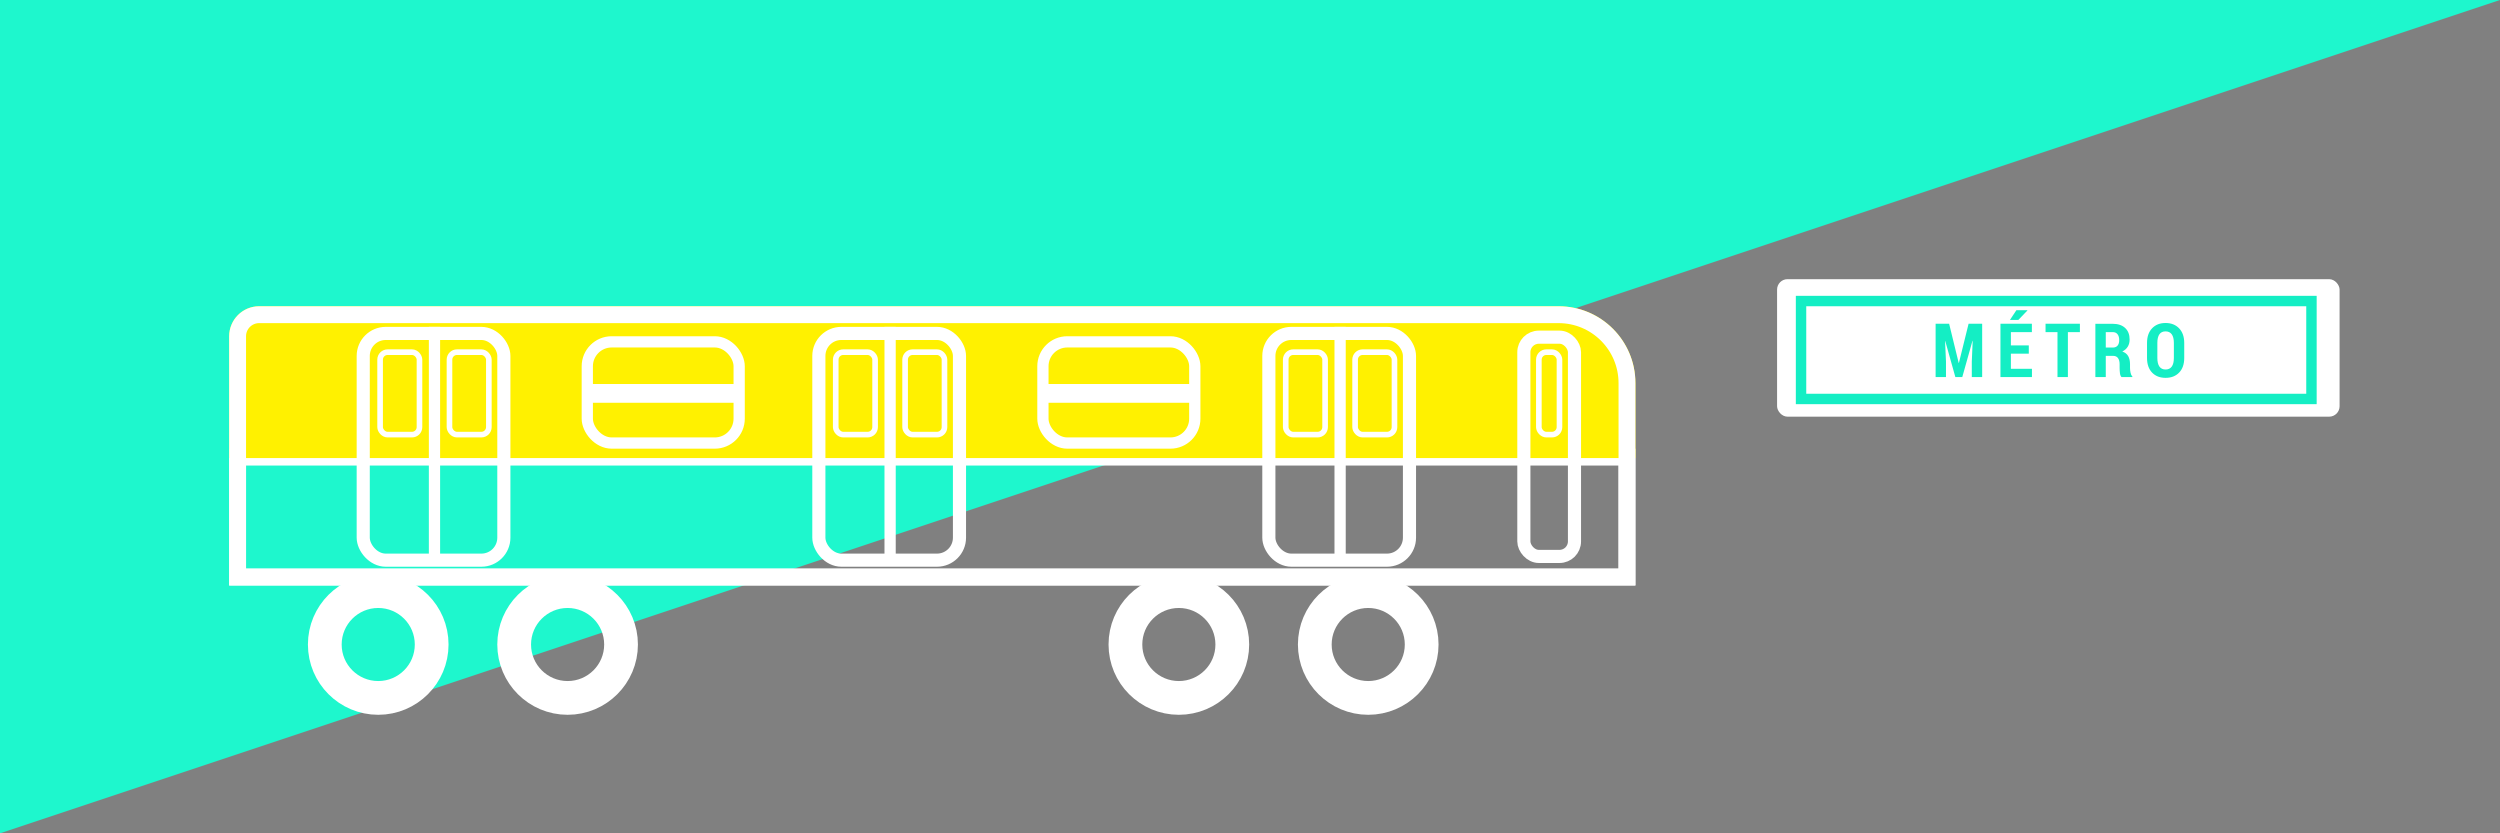 <?xml version="1.0" encoding="UTF-8" standalone="no"?>
<svg width="1200px" height="400px" viewBox="0 0 1200 400" version="1.1" xmlns="http://www.w3.org/2000/svg" xmlns:xlink="http://www.w3.org/1999/xlink" style="background: #14EEC4;">
    <rect x="0" y="0" width="1200" height="400" fill="#808080" stroke="none"/>
    <!-- Generator: Sketch 48.2 (47327) - http://www.bohemiancoding.com/sketch -->
    <title>banner metro</title>
    <desc>Created with Sketch.</desc>
    <defs></defs>
    <g id="Headers" stroke="none" stroke-width="1" fill="none" fill-rule="evenodd">
        <g id="banner-metro">
            <polygon id="Rectangle" fill="#1EF7CD" points="0 0 1200 0 0 400"></polygon>
            <g id="Group-2" transform="translate(110, 134)">
                <g id="Group-12" transform="translate(0, 13)">
                    <rect id="Rectangle-19" stroke="#FFFFFF" stroke-width="8.1" x="4.05" y="72.414" width="666.9" height="57.565"></rect>
                    <rect id="Rectangle-20" stroke="#960E0E" stroke-width="2.7" x="14.85" y="11.245" width="18" height="55.769" rx="3.6"></rect>
                    <path d="M14.4,0 L638.1,-1.42108547e-14 C658.479,-1.79544727e-14 675,16.521 675,36.9 L675,72.861 L0,72.861 L-1.77635684e-15,14.4 C-2.75030624e-15,6.447 6.447,-3.15432737e-16 14.4,-1.77635684e-15 Z" id="Rectangle-19-Copy" fill="#FFF100"></path>
                    <path d="M4.05,129.979 L670.95,129.979 L670.95,36.9 C670.95,18.757 656.243,4.05 638.1,4.05 L14.4,4.05 C8.684,4.05 4.05,8.684 4.05,14.4 L4.05,129.979 Z" id="Rectangle-19-Copy-2" stroke="#FFFFFF" stroke-width="8.1"></path>
                    <g id="Group-11" transform="translate(61.2, 9.895)" stroke="#FFFFFF">
                        <rect id="Rectangle-21" stroke-width="6.3" x="3.15" y="3.15" width="67.5" height="108.839" rx="10.8"></rect>
                        <rect id="Rectangle-20-Copy" stroke-width="2.7" x="11.25" y="12.144" width="18.9" height="39.578" rx="3.6"></rect>
                        <rect id="Rectangle-20-Copy-2" stroke-width="2.7" x="44.55" y="12.144" width="18.9" height="39.578" rx="3.6"></rect>
                        <path d="M37.35,2.699 L37.35,111.542" id="Line-37" stroke-width="5.4" stroke-linecap="square"></path>
                    </g>
                    <rect id="Rectangle-21" stroke="#FFFFFF" stroke-width="6.3" x="621.45" y="14.844" width="24.3" height="105.241" rx="7.2"></rect>
                    <g id="Group-12-Copy" transform="translate(169.2, 14.392)" stroke="#FFFFFF">
                        <rect id="Rectangle-22" stroke-width="5.4" x="2.7" y="2.7" width="72.9" height="48.571" rx="11.7"></rect>
                        <path d="M5.4,27.435 L72.9,27.435" id="Line-38" stroke-width="9" stroke-linecap="square"></path>
                    </g>
                    <g id="Group-11-Copy" transform="translate(279.9, 9.895)" stroke="#FFFFFF">
                        <rect id="Rectangle-21" stroke-width="6.3" x="3.15" y="3.15" width="67.5" height="108.839" rx="10.8"></rect>
                        <rect id="Rectangle-20-Copy" stroke-width="2.7" x="11.25" y="12.144" width="18.9" height="39.578" rx="3.6"></rect>
                        <rect id="Rectangle-20-Copy-2" stroke-width="2.7" x="44.55" y="12.144" width="18.9" height="39.578" rx="3.6"></rect>
                        <path d="M37.35,2.699 L37.35,111.542" id="Line-37" stroke-width="5.4" stroke-linecap="square"></path>
                    </g>
                    <g id="Group-11-Copy-2" transform="translate(495.9, 9.895)" stroke="#FFFFFF">
                        <rect id="Rectangle-21" stroke-width="6.3" x="3.15" y="3.15" width="67.5" height="108.839" rx="10.8"></rect>
                        <rect id="Rectangle-20-Copy" stroke-width="2.7" x="11.25" y="12.144" width="18.9" height="39.578" rx="3.6"></rect>
                        <rect id="Rectangle-20-Copy-2" stroke-width="2.7" x="44.55" y="12.144" width="18.9" height="39.578" rx="3.6"></rect>
                        <rect id="Rectangle-20-Copy-3" stroke-width="2.7" x="132.75" y="12.144" width="9.9" height="39.578" rx="3.6"></rect>
                        <path d="M37.35,2.699 L37.35,111.542" id="Line-37" stroke-width="5.4" stroke-linecap="square"></path>
                    </g>
                    <g id="Group-12-Copy-2" transform="translate(387.9, 14.392)" stroke="#FFFFFF">
                        <rect id="Rectangle-22" stroke-width="5.4" x="2.7" y="2.7" width="72.9" height="48.571" rx="11.7"></rect>
                        <path d="M5.4,27.435 L72.9,27.435" id="Line-38" stroke-width="9" stroke-linecap="square"></path>
                    </g>
                    <ellipse id="Oval-6" stroke="#FFFFFF" stroke-width="16.2" cx="455.85" cy="162.364" rx="25.65" ry="25.636"></ellipse>
                    <ellipse id="Oval-6-Copy" stroke="#FFFFFF" stroke-width="16.2" cx="546.75" cy="162.364" rx="25.65" ry="25.636"></ellipse>
                    <ellipse id="Oval-6-Copy-3" stroke="#FFFFFF" stroke-width="16.2" cx="71.55" cy="162.364" rx="25.65" ry="25.636"></ellipse>
                    <ellipse id="Oval-6-Copy-2" stroke="#FFFFFF" stroke-width="16.2" cx="162.45" cy="162.364" rx="25.65" ry="25.636"></ellipse>
                </g>
                <g id="Group" transform="translate(743, 0)">
                    <rect id="Rectangle-23" fill="#FFFFFF" x="0" y="0" width="270" height="66" rx="5"></rect>
                    <rect id="Rectangle-23-Copy" stroke="#14EEC4" stroke-width="5" x="11.5" y="10.5" width="245" height="47"></rect>
                    <path d="M82.583,21.406 L87.171,40.197 L87.276,40.197 L91.917,21.406 L98.438,21.406 L98.438,47 L93.464,47 L93.464,39.564 L93.886,29.615 L93.78,29.598 L88.894,47 L85.571,47 L80.737,29.738 L80.632,29.756 L81.071,39.564 L81.071,47 L76.097,47 L76.097,21.406 L82.583,21.406 Z M120.823,35.768 L112.228,35.768 L112.228,43.01 L122.335,43.01 L122.335,47 L107.218,47 L107.218,21.406 L122.3,21.406 L122.3,25.414 L112.228,25.414 L112.228,31.777 L120.823,31.777 L120.823,35.768 Z M114.864,14.902 L120.12,14.902 L120.173,15.008 L115.796,19.578 L111.771,19.578 L114.864,14.902 Z M145.353,25.414 L139.587,25.414 L139.587,47 L134.595,47 L134.595,25.414 L128.864,25.414 L128.864,21.406 L145.353,21.406 L145.353,25.414 Z M157.771,36.822 L157.771,47 L152.778,47 L152.778,21.424 L161.128,21.424 C163.647,21.424 165.625,22.089 167.061,23.419 C168.496,24.749 169.214,26.598 169.214,28.965 C169.214,30.301 168.915,31.452 168.317,32.419 C167.72,33.386 166.847,34.156 165.698,34.73 C167.011,35.176 167.957,35.914 168.537,36.945 C169.117,37.977 169.407,39.266 169.407,40.812 L169.407,42.623 C169.407,43.326 169.489,44.079 169.653,44.882 C169.817,45.685 170.104,46.268 170.515,46.631 L170.515,47 L165.347,47 C164.937,46.625 164.679,46.016 164.573,45.172 C164.468,44.328 164.415,43.467 164.415,42.588 L164.415,40.848 C164.415,39.57 164.154,38.58 163.633,37.877 C163.111,37.174 162.364,36.822 161.392,36.822 L157.771,36.822 Z M157.771,32.832 L161.11,32.832 C162.13,32.832 162.903,32.521 163.431,31.9 C163.958,31.279 164.222,30.395 164.222,29.246 C164.222,28.074 163.958,27.143 163.431,26.451 C162.903,25.76 162.136,25.414 161.128,25.414 L157.771,25.414 L157.771,32.832 Z M195.431,37.807 C195.431,40.807 194.616,43.15 192.987,44.838 C191.358,46.525 189.19,47.369 186.483,47.369 C183.776,47.369 181.614,46.525 179.997,44.838 C178.38,43.15 177.571,40.807 177.571,37.807 L177.571,30.635 C177.571,27.646 178.38,25.3 179.997,23.595 C181.614,21.89 183.77,21.037 186.466,21.037 C189.161,21.037 191.329,21.89 192.97,23.595 C194.61,25.3 195.431,27.646 195.431,30.635 L195.431,37.807 Z M190.456,30.6 C190.456,28.771 190.116,27.392 189.437,26.46 C188.757,25.528 187.767,25.062 186.466,25.062 C185.153,25.062 184.169,25.525 183.513,26.451 C182.856,27.377 182.528,28.76 182.528,30.6 L182.528,37.807 C182.528,39.658 182.862,41.047 183.53,41.973 C184.198,42.898 185.183,43.361 186.483,43.361 C187.772,43.361 188.757,42.898 189.437,41.973 C190.116,41.047 190.456,39.658 190.456,37.807 L190.456,30.6 Z" id="MÉTRO" fill="#14EEC4"></path>
                </g>
            </g>
        </g>
    </g>
</svg>